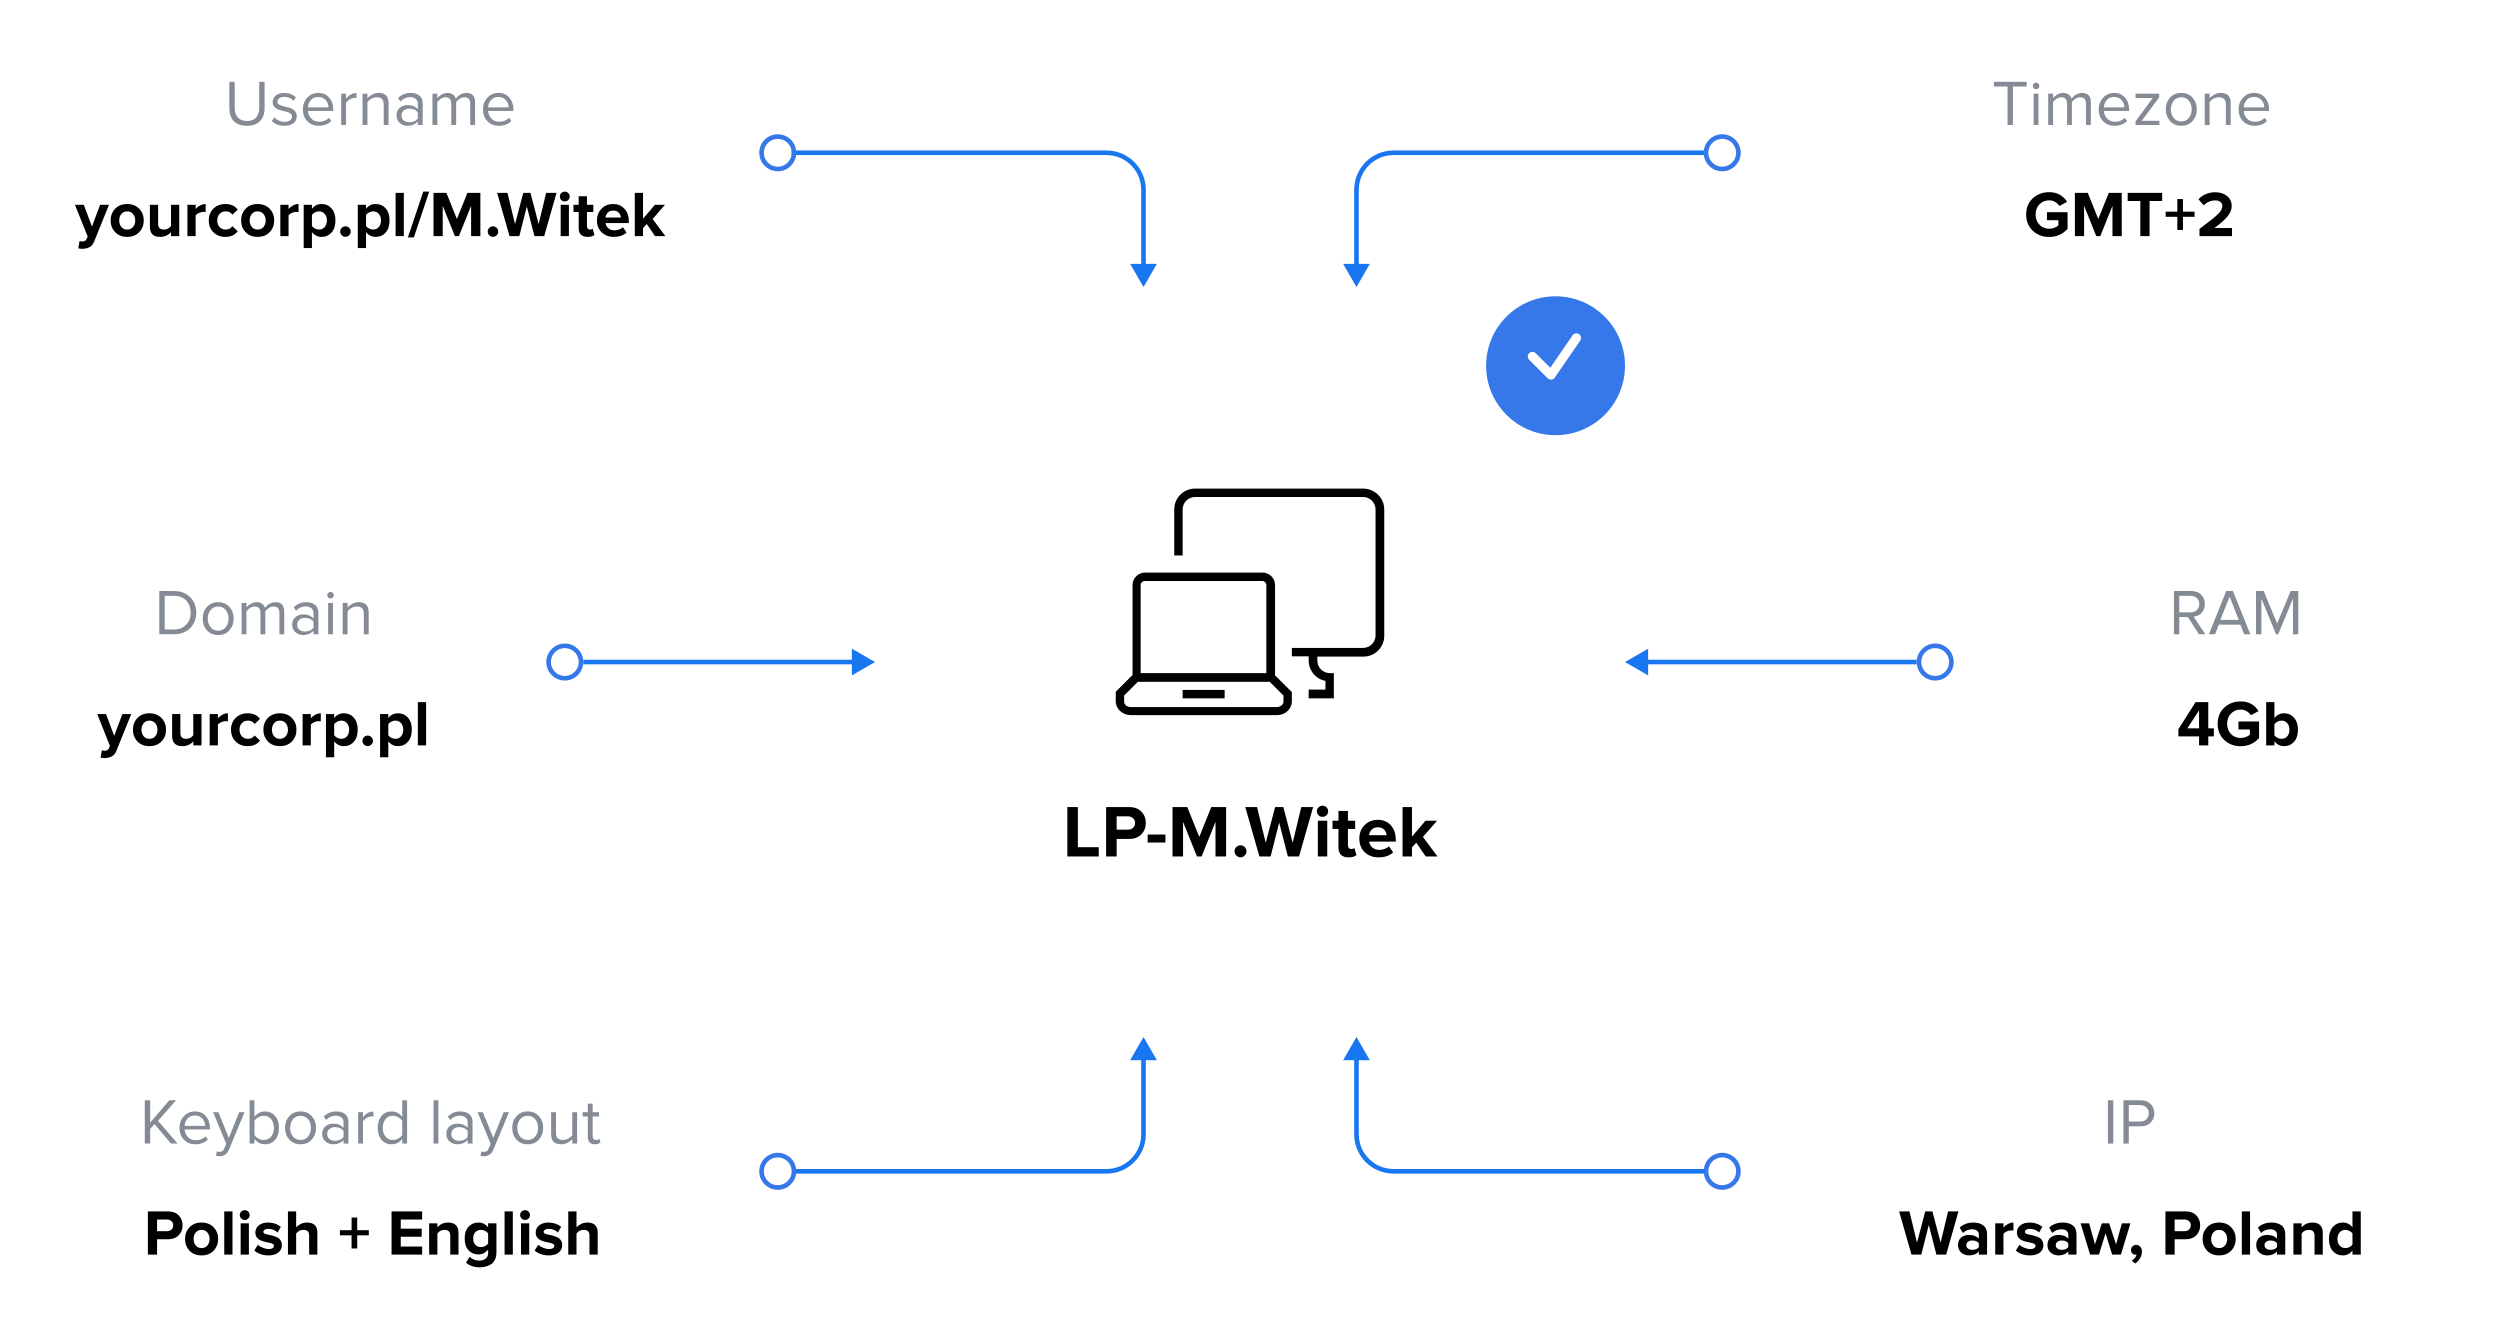 <svg width="540" height="287" viewBox="0 0 540 287" fill="none" xmlns="http://www.w3.org/2000/svg">
<rect x="380" width="160" height="67" rx="18" fill="white"/>
<path d="M434.794 27H433.632V18.698H430.678V17.662H437.762V18.698H434.794V27ZM439.783 19.272C439.596 19.272 439.433 19.207 439.293 19.076C439.153 18.936 439.083 18.768 439.083 18.572C439.083 18.376 439.153 18.208 439.293 18.068C439.433 17.928 439.596 17.858 439.783 17.858C439.979 17.858 440.147 17.928 440.287 18.068C440.427 18.208 440.497 18.376 440.497 18.572C440.497 18.768 440.427 18.936 440.287 19.076C440.147 19.207 439.979 19.272 439.783 19.272ZM440.315 27H439.265V20.238H440.315V27ZM451.621 27H450.571V22.408C450.571 21.475 450.156 21.008 449.325 21.008C448.989 21.008 448.653 21.111 448.317 21.316C447.981 21.521 447.72 21.764 447.533 22.044V27H446.483V22.408C446.483 21.475 446.068 21.008 445.237 21.008C444.911 21.008 444.579 21.111 444.243 21.316C443.917 21.521 443.655 21.769 443.459 22.058V27H442.409V20.238H443.459V21.218C443.627 20.957 443.921 20.7 444.341 20.448C444.761 20.196 445.195 20.07 445.643 20.07C446.138 20.07 446.539 20.187 446.847 20.42C447.155 20.653 447.361 20.957 447.463 21.33C447.669 20.994 447.981 20.7 448.401 20.448C448.821 20.196 449.265 20.07 449.731 20.07C450.991 20.07 451.621 20.751 451.621 22.114V27ZM456.768 27.168C455.76 27.168 454.934 26.841 454.29 26.188C453.646 25.525 453.324 24.667 453.324 23.612C453.324 22.623 453.641 21.787 454.276 21.106C454.911 20.415 455.704 20.07 456.656 20.07C457.655 20.07 458.443 20.415 459.022 21.106C459.61 21.787 459.904 22.651 459.904 23.696V23.962H454.43C454.477 24.625 454.719 25.18 455.158 25.628C455.597 26.076 456.166 26.3 456.866 26.3C457.706 26.3 458.401 26.015 458.952 25.446L459.456 26.132C458.765 26.823 457.869 27.168 456.768 27.168ZM458.868 23.192C458.859 22.613 458.663 22.095 458.28 21.638C457.897 21.171 457.351 20.938 456.642 20.938C455.97 20.938 455.438 21.167 455.046 21.624C454.663 22.081 454.458 22.604 454.43 23.192H458.868ZM466.435 27H461.283V26.188L465.007 21.162H461.283V20.238H466.379V21.036L462.627 26.09H466.435V27ZM473.584 26.146C472.978 26.827 472.17 27.168 471.162 27.168C470.154 27.168 469.342 26.827 468.726 26.146C468.12 25.465 467.816 24.62 467.816 23.612C467.816 22.604 468.12 21.764 468.726 21.092C469.342 20.411 470.154 20.07 471.162 20.07C472.17 20.07 472.978 20.411 473.584 21.092C474.2 21.764 474.508 22.604 474.508 23.612C474.508 24.62 474.2 25.465 473.584 26.146ZM469.51 25.474C469.921 25.978 470.472 26.23 471.162 26.23C471.853 26.23 472.399 25.978 472.8 25.474C473.202 24.961 473.402 24.34 473.402 23.612C473.402 22.884 473.202 22.268 472.8 21.764C472.399 21.26 471.853 21.008 471.162 21.008C470.472 21.008 469.921 21.265 469.51 21.778C469.109 22.282 468.908 22.893 468.908 23.612C468.908 24.34 469.109 24.961 469.51 25.474ZM481.834 27H480.784V22.576C480.784 22.007 480.653 21.605 480.392 21.372C480.131 21.129 479.757 21.008 479.272 21.008C478.88 21.008 478.497 21.111 478.124 21.316C477.76 21.521 477.475 21.769 477.27 22.058V27H476.22V20.238H477.27V21.218C477.531 20.91 477.881 20.644 478.32 20.42C478.759 20.187 479.211 20.07 479.678 20.07C481.115 20.07 481.834 20.798 481.834 22.254V27ZM486.983 27.168C485.975 27.168 485.149 26.841 484.505 26.188C483.861 25.525 483.539 24.667 483.539 23.612C483.539 22.623 483.856 21.787 484.491 21.106C485.126 20.415 485.919 20.07 486.871 20.07C487.87 20.07 488.658 20.415 489.237 21.106C489.825 21.787 490.119 22.651 490.119 23.696V23.962H484.645C484.692 24.625 484.934 25.18 485.373 25.628C485.812 26.076 486.381 26.3 487.081 26.3C487.921 26.3 488.616 26.015 489.167 25.446L489.671 26.132C488.98 26.823 488.084 27.168 486.983 27.168ZM489.083 23.192C489.074 22.613 488.878 22.095 488.495 21.638C488.112 21.171 487.566 20.938 486.857 20.938C486.185 20.938 485.653 21.167 485.261 21.624C484.878 22.081 484.673 22.604 484.645 23.192H489.083Z" fill="#848B94"/>
<path d="M442.621 51.182C441.221 51.182 440.04 50.734 439.079 49.838C438.127 48.942 437.651 47.775 437.651 46.338C437.651 44.891 438.127 43.725 439.079 42.838C440.04 41.951 441.221 41.508 442.621 41.508C444.319 41.508 445.607 42.203 446.485 43.594L444.833 44.49C444.609 44.135 444.301 43.846 443.909 43.622C443.526 43.389 443.097 43.272 442.621 43.272C441.771 43.272 441.071 43.561 440.521 44.14C439.97 44.719 439.695 45.451 439.695 46.338C439.695 47.225 439.97 47.957 440.521 48.536C441.071 49.115 441.771 49.404 442.621 49.404C443.013 49.404 443.391 49.334 443.755 49.194C444.119 49.054 444.403 48.886 444.609 48.69V47.57H442.145V45.834H446.597V49.418C445.542 50.594 444.217 51.182 442.621 51.182ZM458.297 51H456.295V44.462L453.663 51H452.795L450.163 44.462V51H448.175V41.662H450.961L453.229 47.304L455.497 41.662H458.297V51ZM464.31 51H462.308V43.412H459.578V41.662H467.026V43.412H464.31V51ZM474.026 46.828H471.52V49.67H470.302V46.828H467.782V45.722H470.302V42.992H471.52V45.722H474.026V46.828ZM482.117 51H475.089V49.446C477.086 47.962 478.407 46.907 479.051 46.282C479.704 45.647 480.031 45.055 480.031 44.504C480.031 44.121 479.881 43.823 479.583 43.608C479.284 43.393 478.929 43.286 478.519 43.286C477.539 43.286 476.703 43.645 476.013 44.364L474.879 43.048C475.317 42.544 475.854 42.166 476.489 41.914C477.133 41.653 477.795 41.522 478.477 41.522C479.503 41.522 480.353 41.793 481.025 42.334C481.706 42.875 482.047 43.599 482.047 44.504C482.047 45.269 481.743 46.021 481.137 46.758C480.539 47.486 479.597 48.317 478.309 49.25H482.117V51Z" fill="black"/>
<rect width="160" height="67" rx="18" fill="white"/>
<path d="M56.173 26.16C55.529 26.832 54.587 27.168 53.345 27.168C52.104 27.168 51.157 26.832 50.503 26.16C49.859 25.479 49.537 24.55 49.537 23.374V17.662H50.699V23.346C50.699 24.214 50.928 24.895 51.385 25.39C51.843 25.885 52.496 26.132 53.345 26.132C54.195 26.132 54.848 25.885 55.305 25.39C55.763 24.895 55.991 24.214 55.991 23.346V17.662H57.153V23.36C57.153 24.545 56.827 25.479 56.173 26.16ZM61.44 27.168C60.292 27.168 59.382 26.813 58.71 26.104L59.256 25.348C59.489 25.619 59.807 25.847 60.208 26.034C60.619 26.221 61.043 26.314 61.482 26.314C61.986 26.314 62.378 26.207 62.658 25.992C62.938 25.777 63.078 25.497 63.078 25.152C63.078 24.853 62.933 24.62 62.644 24.452C62.355 24.275 62.005 24.144 61.594 24.06C61.193 23.967 60.787 23.864 60.376 23.752C59.965 23.631 59.615 23.43 59.326 23.15C59.037 22.861 58.892 22.483 58.892 22.016C58.892 21.465 59.116 21.003 59.564 20.63C60.021 20.257 60.637 20.07 61.412 20.07C62.429 20.07 63.265 20.397 63.918 21.05L63.428 21.778C62.952 21.209 62.28 20.924 61.412 20.924C60.955 20.924 60.591 21.027 60.32 21.232C60.049 21.428 59.914 21.68 59.914 21.988C59.914 22.259 60.059 22.473 60.348 22.632C60.637 22.781 60.983 22.903 61.384 22.996C61.795 23.08 62.205 23.183 62.616 23.304C63.027 23.425 63.377 23.64 63.666 23.948C63.955 24.247 64.1 24.639 64.1 25.124C64.1 25.721 63.867 26.211 63.4 26.594C62.933 26.977 62.28 27.168 61.44 27.168ZM68.858 27.168C67.85 27.168 67.024 26.841 66.38 26.188C65.736 25.525 65.414 24.667 65.414 23.612C65.414 22.623 65.731 21.787 66.366 21.106C67.001 20.415 67.794 20.07 68.746 20.07C69.745 20.07 70.533 20.415 71.112 21.106C71.7 21.787 71.994 22.651 71.994 23.696V23.962H66.52C66.567 24.625 66.809 25.18 67.248 25.628C67.686 26.076 68.256 26.3 68.956 26.3C69.796 26.3 70.491 26.015 71.042 25.446L71.546 26.132C70.855 26.823 69.959 27.168 68.858 27.168ZM70.958 23.192C70.948 22.613 70.752 22.095 70.37 21.638C69.987 21.171 69.441 20.938 68.732 20.938C68.06 20.938 67.528 21.167 67.136 21.624C66.753 22.081 66.548 22.604 66.52 23.192H70.958ZM74.745 27H73.695V20.238H74.745V21.33C75.37 20.509 76.121 20.098 76.999 20.098V21.176C76.868 21.148 76.728 21.134 76.579 21.134C76.261 21.134 75.916 21.246 75.543 21.47C75.169 21.694 74.903 21.941 74.745 22.212V27ZM83.93 27H82.88V22.576C82.88 22.007 82.749 21.605 82.488 21.372C82.226 21.129 81.853 21.008 81.368 21.008C80.976 21.008 80.593 21.111 80.22 21.316C79.856 21.521 79.571 21.769 79.366 22.058V27H78.316V20.238H79.366V21.218C79.627 20.91 79.977 20.644 80.416 20.42C80.854 20.187 81.307 20.07 81.774 20.07C83.211 20.07 83.93 20.798 83.93 22.254V27ZM91.305 27H90.255V26.23C89.685 26.855 88.939 27.168 88.015 27.168C87.389 27.168 86.839 26.967 86.363 26.566C85.887 26.165 85.649 25.619 85.649 24.928C85.649 24.219 85.882 23.673 86.349 23.29C86.825 22.898 87.38 22.702 88.015 22.702C88.976 22.702 89.723 23.01 90.255 23.626V22.408C90.255 21.96 90.096 21.61 89.779 21.358C89.461 21.106 89.051 20.98 88.547 20.98C87.753 20.98 87.063 21.293 86.475 21.918L85.985 21.19C86.703 20.443 87.604 20.07 88.687 20.07C89.461 20.07 90.091 20.257 90.577 20.63C91.062 21.003 91.305 21.577 91.305 22.352V27ZM88.393 26.412C89.233 26.412 89.853 26.132 90.255 25.572V24.298C89.853 23.738 89.233 23.458 88.393 23.458C87.907 23.458 87.506 23.598 87.189 23.878C86.881 24.149 86.727 24.503 86.727 24.942C86.727 25.371 86.881 25.726 87.189 26.006C87.506 26.277 87.907 26.412 88.393 26.412ZM102.621 27H101.571V22.408C101.571 21.475 101.156 21.008 100.325 21.008C99.989 21.008 99.653 21.111 99.317 21.316C98.981 21.521 98.72 21.764 98.533 22.044V27H97.483V22.408C97.483 21.475 97.068 21.008 96.237 21.008C95.911 21.008 95.579 21.111 95.243 21.316C94.917 21.521 94.655 21.769 94.459 22.058V27H93.409V20.238H94.459V21.218C94.627 20.957 94.921 20.7 95.341 20.448C95.761 20.196 96.195 20.07 96.643 20.07C97.138 20.07 97.539 20.187 97.847 20.42C98.155 20.653 98.361 20.957 98.463 21.33C98.669 20.994 98.981 20.7 99.401 20.448C99.821 20.196 100.265 20.07 100.731 20.07C101.991 20.07 102.621 20.751 102.621 22.114V27ZM107.768 27.168C106.76 27.168 105.934 26.841 105.29 26.188C104.646 25.525 104.324 24.667 104.324 23.612C104.324 22.623 104.641 21.787 105.276 21.106C105.911 20.415 106.704 20.07 107.656 20.07C108.655 20.07 109.443 20.415 110.022 21.106C110.61 21.787 110.904 22.651 110.904 23.696V23.962H105.43C105.477 24.625 105.719 25.18 106.158 25.628C106.597 26.076 107.166 26.3 107.866 26.3C108.706 26.3 109.401 26.015 109.952 25.446L110.456 26.132C109.765 26.823 108.869 27.168 107.768 27.168ZM109.868 23.192C109.859 22.613 109.663 22.095 109.28 21.638C108.897 21.171 108.351 20.938 107.642 20.938C106.97 20.938 106.438 21.167 106.046 21.624C105.663 22.081 105.458 22.604 105.43 23.192H109.868Z" fill="#848B94"/>
<path d="M16.919 53.646L17.185 52.05C17.353 52.125 17.54 52.162 17.745 52.162C18.221 52.162 18.534 51.999 18.683 51.672L18.935 51.098L16.191 44.238H18.095L19.859 48.942L21.623 44.238H23.541L20.363 52.106C20.13 52.703 19.803 53.119 19.383 53.352C18.963 53.595 18.436 53.725 17.801 53.744C17.475 53.744 17.181 53.711 16.919 53.646ZM30.075 50.146C29.422 50.827 28.554 51.168 27.471 51.168C26.389 51.168 25.52 50.827 24.867 50.146C24.223 49.455 23.901 48.611 23.901 47.612C23.901 46.613 24.223 45.773 24.867 45.092C25.52 44.411 26.389 44.07 27.471 44.07C28.554 44.07 29.422 44.411 30.075 45.092C30.729 45.773 31.055 46.613 31.055 47.612C31.055 48.611 30.729 49.455 30.075 50.146ZM26.211 49.026C26.519 49.399 26.939 49.586 27.471 49.586C28.003 49.586 28.423 49.399 28.731 49.026C29.049 48.643 29.207 48.172 29.207 47.612C29.207 47.061 29.049 46.599 28.731 46.226C28.423 45.843 28.003 45.652 27.471 45.652C26.939 45.652 26.519 45.843 26.211 46.226C25.903 46.599 25.749 47.061 25.749 47.612C25.749 48.172 25.903 48.643 26.211 49.026ZM38.716 51H36.938V50.146C36.331 50.827 35.538 51.168 34.558 51.168C33.83 51.168 33.284 50.981 32.92 50.608C32.556 50.235 32.374 49.712 32.374 49.04V44.238H34.152V48.34C34.152 49.171 34.568 49.586 35.398 49.586C36.023 49.586 36.537 49.329 36.938 48.816V44.238H38.716V51ZM42.26 51H40.482V44.238H42.26V45.162C42.512 44.845 42.834 44.583 43.226 44.378C43.618 44.173 44.014 44.07 44.416 44.07V45.806C44.294 45.778 44.131 45.764 43.926 45.764C43.627 45.764 43.31 45.839 42.974 45.988C42.638 46.137 42.4 46.319 42.26 46.534V51ZM48.676 51.168C47.631 51.168 46.773 50.837 46.1 50.174C45.428 49.511 45.093 48.657 45.093 47.612C45.093 46.576 45.428 45.727 46.1 45.064C46.773 44.401 47.631 44.07 48.676 44.07C49.871 44.07 50.763 44.476 51.35 45.288L50.188 46.38C49.862 45.895 49.386 45.652 48.761 45.652C48.219 45.652 47.776 45.834 47.431 46.198C47.094 46.553 46.926 47.024 46.926 47.612C46.926 48.2 47.094 48.676 47.431 49.04C47.776 49.404 48.219 49.586 48.761 49.586C49.367 49.586 49.843 49.343 50.188 48.858L51.35 49.936C50.763 50.757 49.871 51.168 48.676 51.168ZM58.253 50.146C57.599 50.827 56.731 51.168 55.649 51.168C54.566 51.168 53.698 50.827 53.045 50.146C52.401 49.455 52.079 48.611 52.079 47.612C52.079 46.613 52.401 45.773 53.045 45.092C53.698 44.411 54.566 44.07 55.649 44.07C56.731 44.07 57.599 44.411 58.253 45.092C58.906 45.773 59.233 46.613 59.233 47.612C59.233 48.611 58.906 49.455 58.253 50.146ZM54.389 49.026C54.697 49.399 55.117 49.586 55.649 49.586C56.181 49.586 56.601 49.399 56.909 49.026C57.226 48.643 57.385 48.172 57.385 47.612C57.385 47.061 57.226 46.599 56.909 46.226C56.601 45.843 56.181 45.652 55.649 45.652C55.117 45.652 54.697 45.843 54.389 46.226C54.081 46.599 53.927 47.061 53.927 47.612C53.927 48.172 54.081 48.643 54.389 49.026ZM62.33 51H60.552V44.238H62.33V45.162C62.582 44.845 62.904 44.583 63.296 44.378C63.688 44.173 64.085 44.07 64.486 44.07V45.806C64.365 45.778 64.201 45.764 63.996 45.764C63.697 45.764 63.38 45.839 63.044 45.988C62.708 46.137 62.47 46.319 62.33 46.534V51ZM69.461 51.168C68.612 51.168 67.916 50.823 67.375 50.132V53.576H65.597V44.238H67.375V45.092C67.907 44.411 68.602 44.07 69.461 44.07C70.347 44.07 71.066 44.387 71.617 45.022C72.177 45.647 72.457 46.511 72.457 47.612C72.457 48.713 72.177 49.581 71.617 50.216C71.066 50.851 70.347 51.168 69.461 51.168ZM68.901 49.586C69.414 49.586 69.825 49.404 70.133 49.04C70.45 48.676 70.609 48.2 70.609 47.612C70.609 47.033 70.45 46.562 70.133 46.198C69.825 45.834 69.414 45.652 68.901 45.652C68.612 45.652 68.322 45.727 68.033 45.876C67.743 46.025 67.524 46.207 67.375 46.422V48.816C67.524 49.031 67.743 49.213 68.033 49.362C68.332 49.511 68.621 49.586 68.901 49.586ZM75.412 50.818C75.188 51.042 74.922 51.154 74.614 51.154C74.306 51.154 74.04 51.042 73.816 50.818C73.592 50.594 73.48 50.328 73.48 50.02C73.48 49.712 73.592 49.446 73.816 49.222C74.04 48.998 74.306 48.886 74.614 48.886C74.922 48.886 75.188 48.998 75.412 49.222C75.636 49.446 75.748 49.712 75.748 50.02C75.748 50.328 75.636 50.594 75.412 50.818ZM81.15 51.168C80.301 51.168 79.606 50.823 79.064 50.132V53.576H77.286V44.238H79.064V45.092C79.596 44.411 80.292 44.07 81.15 44.07C82.037 44.07 82.756 44.387 83.306 45.022C83.866 45.647 84.146 46.511 84.146 47.612C84.146 48.713 83.866 49.581 83.306 50.216C82.756 50.851 82.037 51.168 81.15 51.168ZM80.59 49.586C81.104 49.586 81.514 49.404 81.822 49.04C82.14 48.676 82.298 48.2 82.298 47.612C82.298 47.033 82.14 46.562 81.822 46.198C81.514 45.834 81.104 45.652 80.59 45.652C80.301 45.652 80.012 45.727 79.722 45.876C79.433 46.025 79.214 46.207 79.064 46.422V48.816C79.214 49.031 79.433 49.213 79.722 49.362C80.021 49.511 80.31 49.586 80.59 49.586ZM87.226 51H85.448V41.662H87.226V51ZM89.395 51.28H88.107L91.425 41.382H92.713L89.395 51.28ZM103.761 51H101.759V44.462L99.127 51H98.259L95.627 44.462V51H93.639V41.662H96.425L98.693 47.304L100.961 41.662H103.761V51ZM107.281 50.818C107.057 51.042 106.791 51.154 106.483 51.154C106.175 51.154 105.909 51.042 105.685 50.818C105.461 50.594 105.349 50.328 105.349 50.02C105.349 49.712 105.461 49.446 105.685 49.222C105.909 48.998 106.175 48.886 106.483 48.886C106.791 48.886 107.057 48.998 107.281 49.222C107.505 49.446 107.617 49.712 107.617 50.02C107.617 50.328 107.505 50.594 107.281 50.818ZM117.549 51H115.435L113.797 44.588L112.173 51H110.059L107.385 41.662H109.611L111.249 48.41L113.027 41.662H114.581L116.345 48.41L117.969 41.662H120.209L117.549 51ZM121.987 43.51C121.697 43.51 121.445 43.407 121.231 43.202C121.025 42.987 120.923 42.735 120.923 42.446C120.923 42.157 121.025 41.909 121.231 41.704C121.445 41.499 121.697 41.396 121.987 41.396C122.285 41.396 122.537 41.499 122.743 41.704C122.948 41.909 123.051 42.157 123.051 42.446C123.051 42.735 122.948 42.987 122.743 43.202C122.537 43.407 122.285 43.51 121.987 43.51ZM122.883 51H121.105V44.238H122.883V51ZM126.914 51.168C126.288 51.168 125.812 51.009 125.486 50.692C125.159 50.375 124.996 49.917 124.996 49.32V45.792H123.876V44.238H124.996V42.39H126.788V44.238H128.16V45.792H126.788V48.844C126.788 49.059 126.844 49.236 126.956 49.376C127.068 49.516 127.217 49.586 127.404 49.586C127.684 49.586 127.889 49.521 128.02 49.39L128.398 50.734C128.071 51.023 127.576 51.168 126.914 51.168ZM132.554 51.168C131.509 51.168 130.645 50.841 129.964 50.188C129.283 49.535 128.942 48.676 128.942 47.612C128.942 46.613 129.269 45.773 129.922 45.092C130.585 44.411 131.425 44.07 132.442 44.07C133.45 44.07 134.267 44.415 134.892 45.106C135.517 45.787 135.83 46.683 135.83 47.794V48.186H130.804C130.86 48.634 131.061 49.007 131.406 49.306C131.751 49.605 132.199 49.754 132.75 49.754C133.049 49.754 133.371 49.693 133.716 49.572C134.071 49.451 134.351 49.287 134.556 49.082L135.34 50.23C134.659 50.855 133.73 51.168 132.554 51.168ZM134.108 46.982C134.08 46.599 133.926 46.254 133.646 45.946C133.375 45.638 132.974 45.484 132.442 45.484C131.938 45.484 131.546 45.638 131.266 45.946C130.986 46.245 130.823 46.59 130.776 46.982H134.108ZM143.722 51H141.496L139.704 48.396L138.892 49.264V51H137.114V41.662H138.892V47.248L141.454 44.238H143.638L140.964 47.304L143.722 51Z" fill="black"/>
<rect y="110" width="114" height="67" rx="18" fill="white"/>
<path d="M37.604 137H34.412V127.662H37.604C39.032 127.662 40.185 128.105 41.062 128.992C41.949 129.879 42.392 130.994 42.392 132.338C42.392 133.691 41.949 134.807 41.062 135.684C40.185 136.561 39.032 137 37.604 137ZM37.604 135.964C38.706 135.964 39.578 135.619 40.222 134.928C40.866 134.237 41.188 133.374 41.188 132.338C41.188 131.293 40.871 130.425 40.236 129.734C39.602 129.043 38.724 128.698 37.604 128.698H35.574V135.964H37.604ZM49.549 136.146C48.942 136.827 48.135 137.168 47.127 137.168C46.119 137.168 45.307 136.827 44.691 136.146C44.084 135.465 43.781 134.62 43.781 133.612C43.781 132.604 44.084 131.764 44.691 131.092C45.307 130.411 46.119 130.07 47.127 130.07C48.135 130.07 48.942 130.411 49.549 131.092C50.165 131.764 50.473 132.604 50.473 133.612C50.473 134.62 50.165 135.465 49.549 136.146ZM45.475 135.474C45.886 135.978 46.436 136.23 47.127 136.23C47.818 136.23 48.364 135.978 48.765 135.474C49.166 134.961 49.367 134.34 49.367 133.612C49.367 132.884 49.166 132.268 48.765 131.764C48.364 131.26 47.818 131.008 47.127 131.008C46.436 131.008 45.886 131.265 45.475 131.778C45.074 132.282 44.873 132.893 44.873 133.612C44.873 134.34 45.074 134.961 45.475 135.474ZM61.397 137H60.347V132.408C60.347 131.475 59.931 131.008 59.101 131.008C58.765 131.008 58.429 131.111 58.093 131.316C57.757 131.521 57.495 131.764 57.309 132.044V137H56.259V132.408C56.259 131.475 55.843 131.008 55.013 131.008C54.686 131.008 54.355 131.111 54.019 131.316C53.692 131.521 53.431 131.769 53.235 132.058V137H52.185V130.238H53.235V131.218C53.403 130.957 53.697 130.7 54.117 130.448C54.537 130.196 54.971 130.07 55.419 130.07C55.913 130.07 56.315 130.187 56.623 130.42C56.931 130.653 57.136 130.957 57.239 131.33C57.444 130.994 57.757 130.7 58.177 130.448C58.597 130.196 59.04 130.07 59.507 130.07C60.767 130.07 61.397 130.751 61.397 132.114V137ZM68.769 137H67.719V136.23C67.15 136.855 66.403 137.168 65.479 137.168C64.854 137.168 64.303 136.967 63.827 136.566C63.351 136.165 63.113 135.619 63.113 134.928C63.113 134.219 63.347 133.673 63.813 133.29C64.289 132.898 64.845 132.702 65.479 132.702C66.441 132.702 67.187 133.01 67.719 133.626V132.408C67.719 131.96 67.561 131.61 67.243 131.358C66.926 131.106 66.515 130.98 66.011 130.98C65.218 130.98 64.527 131.293 63.939 131.918L63.449 131.19C64.168 130.443 65.069 130.07 66.151 130.07C66.926 130.07 67.556 130.257 68.041 130.63C68.527 131.003 68.769 131.577 68.769 132.352V137ZM65.857 136.412C66.697 136.412 67.318 136.132 67.719 135.572V134.298C67.318 133.738 66.697 133.458 65.857 133.458C65.372 133.458 64.971 133.598 64.653 133.878C64.345 134.149 64.191 134.503 64.191 134.942C64.191 135.371 64.345 135.726 64.653 136.006C64.971 136.277 65.372 136.412 65.857 136.412ZM71.392 129.272C71.206 129.272 71.042 129.207 70.902 129.076C70.762 128.936 70.692 128.768 70.692 128.572C70.692 128.376 70.762 128.208 70.902 128.068C71.042 127.928 71.206 127.858 71.392 127.858C71.588 127.858 71.756 127.928 71.896 128.068C72.036 128.208 72.106 128.376 72.106 128.572C72.106 128.768 72.036 128.936 71.896 129.076C71.756 129.207 71.588 129.272 71.392 129.272ZM71.924 137H70.874V130.238H71.924V137ZM79.633 137H78.583V132.576C78.583 132.007 78.452 131.605 78.191 131.372C77.929 131.129 77.556 131.008 77.071 131.008C76.679 131.008 76.296 131.111 75.923 131.316C75.559 131.521 75.274 131.769 75.069 132.058V137H74.019V130.238H75.069V131.218C75.33 130.91 75.68 130.644 76.119 130.42C76.557 130.187 77.01 130.07 77.477 130.07C78.914 130.07 79.633 130.798 79.633 132.254V137Z" fill="#848B94"/>
<path d="M21.728 163.646L21.994 162.05C22.162 162.125 22.349 162.162 22.554 162.162C23.03 162.162 23.343 161.999 23.492 161.672L23.744 161.098L21 154.238H22.904L24.668 158.942L26.432 154.238H28.35L25.172 162.106C24.939 162.703 24.612 163.119 24.192 163.352C23.772 163.595 23.245 163.725 22.61 163.744C22.283 163.744 21.989 163.711 21.728 163.646ZM34.884 160.146C34.23 160.827 33.362 161.168 32.28 161.168C31.197 161.168 30.329 160.827 29.676 160.146C29.032 159.455 28.71 158.611 28.71 157.612C28.71 156.613 29.032 155.773 29.676 155.092C30.329 154.411 31.197 154.07 32.28 154.07C33.362 154.07 34.23 154.411 34.884 155.092C35.537 155.773 35.864 156.613 35.864 157.612C35.864 158.611 35.537 159.455 34.884 160.146ZM31.02 159.026C31.328 159.399 31.748 159.586 32.28 159.586C32.812 159.586 33.232 159.399 33.54 159.026C33.857 158.643 34.016 158.172 34.016 157.612C34.016 157.061 33.857 156.599 33.54 156.226C33.232 155.843 32.812 155.652 32.28 155.652C31.748 155.652 31.328 155.843 31.02 156.226C30.712 156.599 30.558 157.061 30.558 157.612C30.558 158.172 30.712 158.643 31.02 159.026ZM43.525 161H41.747V160.146C41.14 160.827 40.347 161.168 39.367 161.168C38.639 161.168 38.093 160.981 37.729 160.608C37.365 160.235 37.183 159.712 37.183 159.04V154.238H38.961V158.34C38.961 159.171 39.376 159.586 40.207 159.586C40.832 159.586 41.345 159.329 41.747 158.816V154.238H43.525V161ZM47.068 161H45.29V154.238H47.068V155.162C47.32 154.845 47.642 154.583 48.034 154.378C48.426 154.173 48.823 154.07 49.224 154.07V155.806C49.103 155.778 48.94 155.764 48.734 155.764C48.435 155.764 48.118 155.839 47.782 155.988C47.446 156.137 47.208 156.319 47.068 156.534V161ZM53.485 161.168C52.44 161.168 51.581 160.837 50.909 160.174C50.237 159.511 49.901 158.657 49.901 157.612C49.901 156.576 50.237 155.727 50.909 155.064C51.581 154.401 52.44 154.07 53.485 154.07C54.68 154.07 55.571 154.476 56.159 155.288L54.997 156.38C54.67 155.895 54.194 155.652 53.569 155.652C53.028 155.652 52.584 155.834 52.239 156.198C51.903 156.553 51.735 157.024 51.735 157.612C51.735 158.2 51.903 158.676 52.239 159.04C52.584 159.404 53.028 159.586 53.569 159.586C54.176 159.586 54.652 159.343 54.997 158.858L56.159 159.936C55.571 160.757 54.68 161.168 53.485 161.168ZM63.062 160.146C62.408 160.827 61.54 161.168 60.458 161.168C59.375 161.168 58.507 160.827 57.853 160.146C57.209 159.455 56.888 158.611 56.888 157.612C56.888 156.613 57.209 155.773 57.853 155.092C58.507 154.411 59.375 154.07 60.458 154.07C61.54 154.07 62.408 154.411 63.062 155.092C63.715 155.773 64.041 156.613 64.041 157.612C64.041 158.611 63.715 159.455 63.062 160.146ZM59.197 159.026C59.505 159.399 59.925 159.586 60.458 159.586C60.989 159.586 61.41 159.399 61.718 159.026C62.035 158.643 62.194 158.172 62.194 157.612C62.194 157.061 62.035 156.599 61.718 156.226C61.41 155.843 60.989 155.652 60.458 155.652C59.925 155.652 59.505 155.843 59.197 156.226C58.889 156.599 58.736 157.061 58.736 157.612C58.736 158.172 58.889 158.643 59.197 159.026ZM67.138 161H65.361V154.238H67.138V155.162C67.391 154.845 67.713 154.583 68.105 154.378C68.496 154.173 68.893 154.07 69.294 154.07V155.806C69.173 155.778 69.01 155.764 68.805 155.764C68.506 155.764 68.189 155.839 67.853 155.988C67.516 156.137 67.278 156.319 67.138 156.534V161ZM74.269 161.168C73.42 161.168 72.725 160.823 72.183 160.132V163.576H70.405V154.238H72.183V155.092C72.715 154.411 73.411 154.07 74.269 154.07C75.156 154.07 75.875 154.387 76.425 155.022C76.985 155.647 77.265 156.511 77.265 157.612C77.265 158.713 76.985 159.581 76.425 160.216C75.875 160.851 75.156 161.168 74.269 161.168ZM73.709 159.586C74.223 159.586 74.633 159.404 74.941 159.04C75.259 158.676 75.417 158.2 75.417 157.612C75.417 157.033 75.259 156.562 74.941 156.198C74.633 155.834 74.223 155.652 73.709 155.652C73.42 155.652 73.131 155.727 72.841 155.876C72.552 156.025 72.333 156.207 72.183 156.422V158.816C72.333 159.031 72.552 159.213 72.841 159.362C73.14 159.511 73.429 159.586 73.709 159.586ZM80.221 160.818C79.997 161.042 79.731 161.154 79.423 161.154C79.115 161.154 78.849 161.042 78.625 160.818C78.401 160.594 78.289 160.328 78.289 160.02C78.289 159.712 78.401 159.446 78.625 159.222C78.849 158.998 79.115 158.886 79.423 158.886C79.731 158.886 79.997 158.998 80.221 159.222C80.445 159.446 80.557 159.712 80.557 160.02C80.557 160.328 80.445 160.594 80.221 160.818ZM85.959 161.168C85.11 161.168 84.414 160.823 83.873 160.132V163.576H82.095V154.238H83.873V155.092C84.405 154.411 85.1 154.07 85.959 154.07C86.846 154.07 87.564 154.387 88.115 155.022C88.675 155.647 88.955 156.511 88.955 157.612C88.955 158.713 88.675 159.581 88.115 160.216C87.564 160.851 86.846 161.168 85.959 161.168ZM85.399 159.586C85.912 159.586 86.323 159.404 86.631 159.04C86.948 158.676 87.107 158.2 87.107 157.612C87.107 157.033 86.948 156.562 86.631 156.198C86.323 155.834 85.912 155.652 85.399 155.652C85.11 155.652 84.82 155.727 84.531 155.876C84.242 156.025 84.022 156.207 83.873 156.422V158.816C84.022 159.031 84.242 159.213 84.531 159.362C84.83 159.511 85.119 159.586 85.399 159.586ZM92.035 161H90.257V151.662H92.035V161Z" fill="black"/>
<rect y="220" width="160" height="67" rx="18" fill="white"/>
<path d="M38.356 247H36.914L33.372 242.8L32.434 243.864V247H31.272V237.662H32.434V242.492L36.564 237.662H38.02L34.128 242.1L38.356 247ZM42.211 247.168C41.203 247.168 40.377 246.841 39.733 246.188C39.089 245.525 38.767 244.667 38.767 243.612C38.767 242.623 39.085 241.787 39.719 241.106C40.354 240.415 41.147 240.07 42.099 240.07C43.098 240.07 43.887 240.415 44.465 241.106C45.053 241.787 45.347 242.651 45.347 243.696V243.962H39.873C39.92 244.625 40.163 245.18 40.601 245.628C41.04 246.076 41.609 246.3 42.309 246.3C43.149 246.3 43.845 246.015 44.395 245.446L44.899 246.132C44.209 246.823 43.313 247.168 42.211 247.168ZM44.311 243.192C44.302 242.613 44.106 242.095 43.723 241.638C43.341 241.171 42.795 240.938 42.085 240.938C41.413 240.938 40.881 241.167 40.489 241.624C40.107 242.081 39.901 242.604 39.873 243.192H44.311ZM46.67 249.646L46.838 248.694C47.006 248.769 47.197 248.806 47.412 248.806C47.655 248.806 47.855 248.755 48.014 248.652C48.173 248.549 48.308 248.363 48.42 248.092L48.868 247.07L46.04 240.238H47.174L49.428 245.782L51.668 240.238H52.816L49.428 248.372C49.055 249.268 48.392 249.725 47.44 249.744C47.16 249.744 46.903 249.711 46.67 249.646ZM54.961 245.166C55.148 245.465 55.428 245.717 55.801 245.922C56.184 246.127 56.576 246.23 56.977 246.23C57.649 246.23 58.181 245.987 58.573 245.502C58.965 245.017 59.161 244.391 59.161 243.626C59.161 242.861 58.965 242.235 58.573 241.75C58.181 241.255 57.649 241.008 56.977 241.008C56.576 241.008 56.184 241.115 55.801 241.33C55.428 241.535 55.148 241.792 54.961 242.1V245.166ZM54.961 247H53.911V237.662H54.961V241.26C55.549 240.467 56.31 240.07 57.243 240.07C58.13 240.07 58.853 240.397 59.413 241.05C59.973 241.694 60.253 242.553 60.253 243.626C60.253 244.709 59.973 245.572 59.413 246.216C58.863 246.851 58.139 247.168 57.243 247.168C56.301 247.168 55.54 246.776 54.961 245.992V247ZM67.34 246.146C66.733 246.827 65.926 247.168 64.918 247.168C63.91 247.168 63.098 246.827 62.482 246.146C61.875 245.465 61.572 244.62 61.572 243.612C61.572 242.604 61.875 241.764 62.482 241.092C63.098 240.411 63.91 240.07 64.918 240.07C65.926 240.07 66.733 240.411 67.34 241.092C67.956 241.764 68.264 242.604 68.264 243.612C68.264 244.62 67.956 245.465 67.34 246.146ZM63.266 245.474C63.677 245.978 64.227 246.23 64.918 246.23C65.609 246.23 66.155 245.978 66.556 245.474C66.957 244.961 67.158 244.34 67.158 243.612C67.158 242.884 66.957 242.268 66.556 241.764C66.155 241.26 65.609 241.008 64.918 241.008C64.227 241.008 63.677 241.265 63.266 241.778C62.865 242.282 62.664 242.893 62.664 243.612C62.664 244.34 62.865 244.961 63.266 245.474ZM75.254 247H74.204V246.23C73.634 246.855 72.888 247.168 71.964 247.168C71.338 247.168 70.788 246.967 70.312 246.566C69.836 246.165 69.598 245.619 69.598 244.928C69.598 244.219 69.831 243.673 70.298 243.29C70.774 242.898 71.329 242.702 71.964 242.702C72.925 242.702 73.672 243.01 74.204 243.626V242.408C74.204 241.96 74.045 241.61 73.728 241.358C73.41 241.106 73 240.98 72.496 240.98C71.702 240.98 71.012 241.293 70.424 241.918L69.934 241.19C70.652 240.443 71.553 240.07 72.636 240.07C73.41 240.07 74.04 240.257 74.526 240.63C75.011 241.003 75.254 241.577 75.254 242.352V247ZM72.342 246.412C73.182 246.412 73.802 246.132 74.204 245.572V244.298C73.802 243.738 73.182 243.458 72.342 243.458C71.856 243.458 71.455 243.598 71.138 243.878C70.83 244.149 70.676 244.503 70.676 244.942C70.676 245.371 70.83 245.726 71.138 246.006C71.455 246.277 71.856 246.412 72.342 246.412ZM78.409 247H77.359V240.238H78.409V241.33C79.034 240.509 79.785 240.098 80.663 240.098V241.176C80.532 241.148 80.392 241.134 80.243 241.134C79.925 241.134 79.58 241.246 79.207 241.47C78.833 241.694 78.567 241.941 78.409 242.212V247ZM87.93 247H86.88V245.992C86.301 246.776 85.54 247.168 84.598 247.168C83.702 247.168 82.974 246.851 82.414 246.216C81.863 245.572 81.588 244.709 81.588 243.626C81.588 242.553 81.863 241.694 82.414 241.05C82.974 240.397 83.702 240.07 84.598 240.07C85.531 240.07 86.292 240.467 86.88 241.26V237.662H87.93V247ZM84.85 246.23C85.26 246.23 85.652 246.127 86.026 245.922C86.399 245.717 86.684 245.465 86.88 245.166V242.1C86.684 241.792 86.394 241.535 86.012 241.33C85.638 241.115 85.251 241.008 84.85 241.008C84.187 241.008 83.66 241.255 83.268 241.75C82.876 242.235 82.68 242.861 82.68 243.626C82.68 244.391 82.876 245.017 83.268 245.502C83.66 245.987 84.187 246.23 84.85 246.23ZM94.692 247H93.642V237.662H94.692V247ZM102.064 247H101.014V246.23C100.445 246.855 99.698 247.168 98.774 247.168C98.149 247.168 97.598 246.967 97.122 246.566C96.646 246.165 96.408 245.619 96.408 244.928C96.408 244.219 96.642 243.673 97.108 243.29C97.584 242.898 98.14 242.702 98.774 242.702C99.736 242.702 100.482 243.01 101.014 243.626V242.408C101.014 241.96 100.856 241.61 100.538 241.358C100.221 241.106 99.81 240.98 99.306 240.98C98.513 240.98 97.822 241.293 97.234 241.918L96.744 241.19C97.463 240.443 98.364 240.07 99.446 240.07C100.221 240.07 100.851 240.257 101.336 240.63C101.822 241.003 102.064 241.577 102.064 242.352V247ZM99.152 246.412C99.992 246.412 100.613 246.132 101.014 245.572V244.298C100.613 243.738 99.992 243.458 99.152 243.458C98.667 243.458 98.266 243.598 97.948 243.878C97.64 244.149 97.486 244.503 97.486 244.942C97.486 245.371 97.64 245.726 97.948 246.006C98.266 246.277 98.667 246.412 99.152 246.412ZM103.791 249.646L103.959 248.694C104.127 248.769 104.318 248.806 104.533 248.806C104.776 248.806 104.976 248.755 105.135 248.652C105.294 248.549 105.429 248.363 105.541 248.092L105.989 247.07L103.161 240.238H104.295L106.549 245.782L108.789 240.238H109.937L106.549 248.372C106.176 249.268 105.513 249.725 104.561 249.744C104.281 249.744 104.024 249.711 103.791 249.646ZM116.408 246.146C115.802 246.827 114.994 247.168 113.986 247.168C112.978 247.168 112.166 246.827 111.55 246.146C110.944 245.465 110.64 244.62 110.64 243.612C110.64 242.604 110.944 241.764 111.55 241.092C112.166 240.411 112.978 240.07 113.986 240.07C114.994 240.07 115.802 240.411 116.408 241.092C117.024 241.764 117.332 242.604 117.332 243.612C117.332 244.62 117.024 245.465 116.408 246.146ZM112.334 245.474C112.745 245.978 113.296 246.23 113.986 246.23C114.677 246.23 115.223 245.978 115.624 245.474C116.026 244.961 116.226 244.34 116.226 243.612C116.226 242.884 116.026 242.268 115.624 241.764C115.223 241.26 114.677 241.008 113.986 241.008C113.296 241.008 112.745 241.265 112.334 241.778C111.933 242.282 111.732 242.893 111.732 243.612C111.732 244.34 111.933 244.961 112.334 245.474ZM124.658 247H123.608V246.048C123.328 246.365 122.973 246.631 122.544 246.846C122.124 247.061 121.676 247.168 121.2 247.168C119.763 247.168 119.044 246.449 119.044 245.012V240.238H120.094V244.69C120.094 245.25 120.22 245.647 120.472 245.88C120.733 246.113 121.111 246.23 121.606 246.23C121.998 246.23 122.376 246.132 122.74 245.936C123.113 245.74 123.403 245.497 123.608 245.208V240.238H124.658V247ZM128.463 247.168C127.968 247.168 127.595 247.033 127.343 246.762C127.091 246.491 126.965 246.099 126.965 245.586V241.162H125.845V240.238H126.965V238.39H128.015V240.238H129.387V241.162H128.015V245.362C128.015 245.623 128.071 245.833 128.183 245.992C128.304 246.151 128.477 246.23 128.701 246.23C129.009 246.23 129.247 246.137 129.415 245.95L129.723 246.734C129.415 247.023 128.995 247.168 128.463 247.168Z" fill="#848B94"/>
<path d="M33.927 271H31.939V261.662H36.307C37.287 261.662 38.052 261.951 38.603 262.53C39.163 263.099 39.443 263.813 39.443 264.672C39.443 265.521 39.163 266.235 38.603 266.814C38.043 267.393 37.277 267.682 36.307 267.682H33.927V271ZM36.041 265.932C36.442 265.932 36.769 265.82 37.021 265.596C37.282 265.363 37.413 265.055 37.413 264.672C37.413 264.289 37.282 263.986 37.021 263.762C36.769 263.529 36.442 263.412 36.041 263.412H33.927V265.932H36.041ZM46.141 270.146C45.487 270.827 44.619 271.168 43.537 271.168C42.454 271.168 41.586 270.827 40.933 270.146C40.289 269.455 39.967 268.611 39.967 267.612C39.967 266.613 40.289 265.773 40.933 265.092C41.586 264.411 42.454 264.07 43.537 264.07C44.619 264.07 45.487 264.411 46.141 265.092C46.794 265.773 47.121 266.613 47.121 267.612C47.121 268.611 46.794 269.455 46.141 270.146ZM42.277 269.026C42.585 269.399 43.005 269.586 43.537 269.586C44.069 269.586 44.489 269.399 44.797 269.026C45.114 268.643 45.273 268.172 45.273 267.612C45.273 267.061 45.114 266.599 44.797 266.226C44.489 265.843 44.069 265.652 43.537 265.652C43.005 265.652 42.585 265.843 42.277 266.226C41.969 266.599 41.815 267.061 41.815 267.612C41.815 268.172 41.969 268.643 42.277 269.026ZM50.218 271H48.44V261.662H50.218V271ZM52.863 263.51C52.573 263.51 52.321 263.407 52.107 263.202C51.901 262.987 51.799 262.735 51.799 262.446C51.799 262.157 51.901 261.909 52.107 261.704C52.321 261.499 52.573 261.396 52.863 261.396C53.161 261.396 53.413 261.499 53.619 261.704C53.824 261.909 53.927 262.157 53.927 262.446C53.927 262.735 53.824 262.987 53.619 263.202C53.413 263.407 53.161 263.51 52.863 263.51ZM53.759 271H51.981V264.238H53.759V271ZM57.958 271.168C57.37 271.168 56.805 271.075 56.264 270.888C55.732 270.701 55.288 270.445 54.934 270.118L55.704 268.872C55.965 269.115 56.32 269.329 56.768 269.516C57.216 269.703 57.64 269.796 58.042 269.796C58.415 269.796 58.695 269.731 58.882 269.6C59.078 269.469 59.176 269.292 59.176 269.068C59.176 268.9 59.073 268.765 58.868 268.662C58.672 268.55 58.424 268.471 58.126 268.424C57.836 268.377 57.514 268.307 57.16 268.214C56.814 268.121 56.492 268.009 56.194 267.878C55.904 267.747 55.657 267.542 55.452 267.262C55.256 266.973 55.158 266.618 55.158 266.198C55.158 265.601 55.405 265.097 55.9 264.686C56.394 264.275 57.071 264.07 57.93 264.07C58.975 264.07 59.885 264.378 60.66 264.994L59.946 266.212C59.731 265.988 59.442 265.801 59.078 265.652C58.723 265.503 58.345 265.428 57.944 265.428C57.626 265.428 57.37 265.493 57.174 265.624C56.978 265.745 56.88 265.904 56.88 266.1C56.88 266.249 56.978 266.375 57.174 266.478C57.37 266.571 57.617 266.641 57.916 266.688C58.214 266.735 58.536 266.809 58.882 266.912C59.227 267.005 59.549 267.122 59.848 267.262C60.146 267.393 60.394 267.607 60.59 267.906C60.786 268.205 60.884 268.569 60.884 268.998C60.884 269.633 60.622 270.155 60.1 270.566C59.586 270.967 58.872 271.168 57.958 271.168ZM68.549 271H66.772V266.884C66.772 266.436 66.664 266.119 66.45 265.932C66.235 265.745 65.922 265.652 65.511 265.652C64.886 265.652 64.373 265.918 63.971 266.45V271H62.194V261.662H63.971V265.12C64.214 264.831 64.541 264.583 64.951 264.378C65.371 264.173 65.838 264.07 66.352 264.07C67.079 264.07 67.626 264.257 67.99 264.63C68.363 265.003 68.549 265.526 68.549 266.198V271ZM79.665 266.828H77.159V269.67H75.941V266.828H73.421V265.722H75.941V262.992H77.159V265.722H79.665V266.828ZM91.183 271H84.575V261.662H91.183V263.412H86.563V265.386H91.085V267.136H86.563V269.25H91.183V271ZM99.037 271H97.26V266.912C97.26 266.072 96.844 265.652 96.013 265.652C95.37 265.652 94.856 265.918 94.474 266.45V271H92.695V264.238H94.474V265.12C95.061 264.42 95.85 264.07 96.84 264.07C97.567 264.07 98.114 264.261 98.478 264.644C98.851 265.027 99.037 265.554 99.037 266.226V271ZM103.575 273.744C102.408 273.744 101.438 273.408 100.663 272.736L101.461 271.448C101.965 272.008 102.67 272.288 103.575 272.288C104.079 272.288 104.513 272.153 104.877 271.882C105.25 271.621 105.437 271.187 105.437 270.58V269.894C104.877 270.603 104.182 270.958 103.351 270.958C102.474 270.958 101.755 270.659 101.195 270.062C100.644 269.455 100.369 268.606 100.369 267.514C100.369 266.431 100.644 265.587 101.195 264.98C101.755 264.373 102.474 264.07 103.351 264.07C104.191 264.07 104.886 264.415 105.437 265.106V264.238H107.229V270.538C107.229 271.154 107.117 271.681 106.893 272.12C106.678 272.559 106.384 272.89 106.011 273.114C105.638 273.338 105.25 273.497 104.849 273.59C104.457 273.693 104.032 273.744 103.575 273.744ZM103.911 269.376C104.2 269.376 104.49 269.301 104.779 269.152C105.068 269.003 105.288 268.821 105.437 268.606V266.422C105.288 266.198 105.068 266.016 104.779 265.876C104.499 265.727 104.21 265.652 103.911 265.652C103.398 265.652 102.982 265.82 102.665 266.156C102.357 266.492 102.203 266.945 102.203 267.514C102.203 268.083 102.357 268.536 102.665 268.872C102.982 269.208 103.398 269.376 103.911 269.376ZM110.77 271H108.992V261.662H110.77V271ZM113.415 263.51C113.126 263.51 112.874 263.407 112.659 263.202C112.454 262.987 112.351 262.735 112.351 262.446C112.351 262.157 112.454 261.909 112.659 261.704C112.874 261.499 113.126 261.396 113.415 261.396C113.714 261.396 113.966 261.499 114.171 261.704C114.377 261.909 114.479 262.157 114.479 262.446C114.479 262.735 114.377 262.987 114.171 263.202C113.966 263.407 113.714 263.51 113.415 263.51ZM114.311 271H112.533V264.238H114.311V271ZM118.51 271.168C117.922 271.168 117.358 271.075 116.816 270.888C116.284 270.701 115.841 270.445 115.486 270.118L116.256 268.872C116.518 269.115 116.872 269.329 117.32 269.516C117.768 269.703 118.193 269.796 118.594 269.796C118.968 269.796 119.248 269.731 119.434 269.6C119.63 269.469 119.728 269.292 119.728 269.068C119.728 268.9 119.626 268.765 119.42 268.662C119.224 268.55 118.977 268.471 118.678 268.424C118.389 268.377 118.067 268.307 117.712 268.214C117.367 268.121 117.045 268.009 116.746 267.878C116.457 267.747 116.21 267.542 116.004 267.262C115.808 266.973 115.71 266.618 115.71 266.198C115.71 265.601 115.958 265.097 116.452 264.686C116.947 264.275 117.624 264.07 118.482 264.07C119.528 264.07 120.438 264.378 121.212 264.994L120.498 266.212C120.284 265.988 119.994 265.801 119.63 265.652C119.276 265.503 118.898 265.428 118.496 265.428C118.179 265.428 117.922 265.493 117.726 265.624C117.53 265.745 117.432 265.904 117.432 266.1C117.432 266.249 117.53 266.375 117.726 266.478C117.922 266.571 118.17 266.641 118.468 266.688C118.767 266.735 119.089 266.809 119.434 266.912C119.78 267.005 120.102 267.122 120.4 267.262C120.699 267.393 120.946 267.607 121.142 267.906C121.338 268.205 121.436 268.569 121.436 268.998C121.436 269.633 121.175 270.155 120.652 270.566C120.139 270.967 119.425 271.168 118.51 271.168ZM129.102 271H127.324V266.884C127.324 266.436 127.217 266.119 127.002 265.932C126.788 265.745 126.475 265.652 126.064 265.652C125.439 265.652 124.926 265.918 124.524 266.45V271H122.746V261.662H124.524V265.12C124.767 264.831 125.094 264.583 125.504 264.378C125.924 264.173 126.391 264.07 126.904 264.07C127.632 264.07 128.178 264.257 128.542 264.63C128.916 265.003 129.102 265.526 129.102 266.198V271Z" fill="black"/>
<rect x="380" y="220" width="160" height="67" rx="18" fill="white"/>
<path d="M456.471 247H455.309V237.662H456.471V247ZM459.82 247H458.658V237.662H462.41C463.316 237.662 464.03 237.933 464.552 238.474C465.075 239.015 465.336 239.683 465.336 240.476C465.336 241.269 465.07 241.937 464.538 242.478C464.016 243.019 463.306 243.29 462.41 243.29H459.82V247ZM462.27 242.254C462.821 242.254 463.269 242.091 463.614 241.764C463.96 241.428 464.132 240.999 464.132 240.476C464.132 239.953 463.96 239.529 463.614 239.202C463.269 238.866 462.821 238.698 462.27 238.698H459.82V242.254H462.27Z" fill="#848B94"/>
<path d="M420.372 271H418.258L416.62 264.588L414.996 271H412.882L410.208 261.662H412.434L414.072 268.41L415.85 261.662H417.404L419.168 268.41L420.792 261.662H423.032L420.372 271ZM429.205 271H427.427V270.3C426.942 270.879 426.228 271.168 425.285 271.168C424.679 271.168 424.133 270.972 423.647 270.58C423.171 270.179 422.933 269.628 422.933 268.928C422.933 268.2 423.167 267.654 423.633 267.29C424.109 266.926 424.66 266.744 425.285 266.744C426.247 266.744 426.961 267.019 427.427 267.57V266.66C427.427 266.315 427.292 266.039 427.021 265.834C426.751 265.629 426.391 265.526 425.943 265.526C425.206 265.526 424.548 265.792 423.969 266.324L423.297 265.134C424.1 264.425 425.085 264.07 426.251 264.07C427.119 264.07 427.829 264.271 428.379 264.672C428.93 265.073 429.205 265.727 429.205 266.632V271ZM425.999 269.964C426.662 269.964 427.138 269.768 427.427 269.376V268.536C427.138 268.144 426.662 267.948 425.999 267.948C425.635 267.948 425.332 268.041 425.089 268.228C424.847 268.405 424.725 268.653 424.725 268.97C424.725 269.278 424.847 269.521 425.089 269.698C425.332 269.875 425.635 269.964 425.999 269.964ZM432.747 271H430.969V264.238H432.747V265.162C432.999 264.845 433.321 264.583 433.713 264.378C434.105 264.173 434.502 264.07 434.903 264.07V265.806C434.782 265.778 434.618 265.764 434.413 265.764C434.114 265.764 433.797 265.839 433.461 265.988C433.125 266.137 432.887 266.319 432.747 266.534V271ZM438.45 271.168C437.862 271.168 437.297 271.075 436.756 270.888C436.224 270.701 435.781 270.445 435.426 270.118L436.196 268.872C436.457 269.115 436.812 269.329 437.26 269.516C437.708 269.703 438.133 269.796 438.534 269.796C438.907 269.796 439.187 269.731 439.374 269.6C439.57 269.469 439.668 269.292 439.668 269.068C439.668 268.9 439.565 268.765 439.36 268.662C439.164 268.55 438.917 268.471 438.618 268.424C438.329 268.377 438.007 268.307 437.652 268.214C437.307 268.121 436.985 268.009 436.686 267.878C436.397 267.747 436.149 267.542 435.944 267.262C435.748 266.973 435.65 266.618 435.65 266.198C435.65 265.601 435.897 265.097 436.392 264.686C436.887 264.275 437.563 264.07 438.422 264.07C439.467 264.07 440.377 264.378 441.152 264.994L440.438 266.212C440.223 265.988 439.934 265.801 439.57 265.652C439.215 265.503 438.837 265.428 438.436 265.428C438.119 265.428 437.862 265.493 437.666 265.624C437.47 265.745 437.372 265.904 437.372 266.1C437.372 266.249 437.47 266.375 437.666 266.478C437.862 266.571 438.109 266.641 438.408 266.688C438.707 266.735 439.029 266.809 439.374 266.912C439.719 267.005 440.041 267.122 440.34 267.262C440.639 267.393 440.886 267.607 441.082 267.906C441.278 268.205 441.376 268.569 441.376 268.998C441.376 269.633 441.115 270.155 440.592 270.566C440.079 270.967 439.365 271.168 438.45 271.168ZM448.524 271H446.746V270.3C446.26 270.879 445.546 271.168 444.604 271.168C443.997 271.168 443.451 270.972 442.966 270.58C442.49 270.179 442.252 269.628 442.252 268.928C442.252 268.2 442.485 267.654 442.952 267.29C443.428 266.926 443.978 266.744 444.604 266.744C445.565 266.744 446.279 267.019 446.746 267.57V266.66C446.746 266.315 446.61 266.039 446.34 265.834C446.069 265.629 445.71 265.526 445.262 265.526C444.524 265.526 443.866 265.792 443.288 266.324L442.616 265.134C443.418 264.425 444.403 264.07 445.57 264.07C446.438 264.07 447.147 264.271 447.698 264.672C448.248 265.073 448.524 265.727 448.524 266.632V271ZM445.318 269.964C445.98 269.964 446.456 269.768 446.746 269.376V268.536C446.456 268.144 445.98 267.948 445.318 267.948C444.954 267.948 444.65 268.041 444.408 268.228C444.165 268.405 444.044 268.653 444.044 268.97C444.044 269.278 444.165 269.521 444.408 269.698C444.65 269.875 444.954 269.964 445.318 269.964ZM458.113 271H456.223L454.795 266.394L453.367 271H451.463L449.405 264.238H451.253L452.513 268.788L453.997 264.238H455.579L457.063 268.788L458.323 264.238H460.171L458.113 271ZM462.656 270.314C462.656 270.827 462.525 271.308 462.264 271.756C462.002 272.213 461.652 272.601 461.214 272.918L460.444 272.288C460.677 272.167 460.901 271.975 461.116 271.714C461.33 271.462 461.466 271.215 461.522 270.972C461.438 271 461.349 271.014 461.256 271.014C460.985 271.014 460.756 270.921 460.57 270.734C460.392 270.547 460.304 270.305 460.304 270.006C460.304 269.698 460.411 269.437 460.626 269.222C460.84 268.998 461.097 268.886 461.396 268.886C461.741 268.886 462.035 269.017 462.278 269.278C462.53 269.53 462.656 269.875 462.656 270.314ZM469.722 271H467.734V261.662H472.102C473.082 261.662 473.847 261.951 474.398 262.53C474.958 263.099 475.238 263.813 475.238 264.672C475.238 265.521 474.958 266.235 474.398 266.814C473.838 267.393 473.072 267.682 472.102 267.682H469.722V271ZM471.836 265.932C472.237 265.932 472.564 265.82 472.816 265.596C473.077 265.363 473.208 265.055 473.208 264.672C473.208 264.289 473.077 263.986 472.816 263.762C472.564 263.529 472.237 263.412 471.836 263.412H469.722V265.932H471.836ZM481.935 270.146C481.282 270.827 480.414 271.168 479.331 271.168C478.249 271.168 477.381 270.827 476.727 270.146C476.083 269.455 475.761 268.611 475.761 267.612C475.761 266.613 476.083 265.773 476.727 265.092C477.381 264.411 478.249 264.07 479.331 264.07C480.414 264.07 481.282 264.411 481.935 265.092C482.589 265.773 482.915 266.613 482.915 267.612C482.915 268.611 482.589 269.455 481.935 270.146ZM478.071 269.026C478.379 269.399 478.799 269.586 479.331 269.586C479.863 269.586 480.283 269.399 480.591 269.026C480.909 268.643 481.067 268.172 481.067 267.612C481.067 267.061 480.909 266.599 480.591 266.226C480.283 265.843 479.863 265.652 479.331 265.652C478.799 265.652 478.379 265.843 478.071 266.226C477.763 266.599 477.609 267.061 477.609 267.612C477.609 268.172 477.763 268.643 478.071 269.026ZM486.013 271H484.235V261.662H486.013V271ZM493.614 271H491.836V270.3C491.35 270.879 490.636 271.168 489.694 271.168C489.087 271.168 488.541 270.972 488.056 270.58C487.58 270.179 487.342 269.628 487.342 268.928C487.342 268.2 487.575 267.654 488.042 267.29C488.518 266.926 489.068 266.744 489.694 266.744C490.655 266.744 491.369 267.019 491.836 267.57V266.66C491.836 266.315 491.7 266.039 491.43 265.834C491.159 265.629 490.8 265.526 490.352 265.526C489.614 265.526 488.956 265.792 488.378 266.324L487.706 265.134C488.508 264.425 489.493 264.07 490.66 264.07C491.528 264.07 492.237 264.271 492.788 264.672C493.338 265.073 493.614 265.727 493.614 266.632V271ZM490.408 269.964C491.07 269.964 491.546 269.768 491.836 269.376V268.536C491.546 268.144 491.07 267.948 490.408 267.948C490.044 267.948 489.74 268.041 489.498 268.228C489.255 268.405 489.134 268.653 489.134 268.97C489.134 269.278 489.255 269.521 489.498 269.698C489.74 269.875 490.044 269.964 490.408 269.964ZM501.719 271H499.941V266.912C499.941 266.072 499.526 265.652 498.695 265.652C498.051 265.652 497.538 265.918 497.155 266.45V271H495.377V264.238H497.155V265.12C497.743 264.42 498.532 264.07 499.521 264.07C500.249 264.07 500.795 264.261 501.159 264.644C501.532 265.027 501.719 265.554 501.719 266.226V271ZM509.925 271H508.133V270.132C507.582 270.823 506.887 271.168 506.047 271.168C505.169 271.168 504.451 270.855 503.891 270.23C503.331 269.595 503.051 268.727 503.051 267.626C503.051 266.543 503.331 265.68 503.891 265.036C504.451 264.392 505.169 264.07 506.047 264.07C506.905 264.07 507.601 264.415 508.133 265.106V261.662H509.925V271ZM506.593 269.586C506.891 269.586 507.185 269.516 507.475 269.376C507.764 269.227 507.983 269.04 508.133 268.816V266.422C507.983 266.198 507.764 266.016 507.475 265.876C507.185 265.727 506.891 265.652 506.593 265.652C506.089 265.652 505.678 265.834 505.361 266.198C505.043 266.562 504.885 267.038 504.885 267.626C504.885 268.205 505.043 268.676 505.361 269.04C505.678 269.404 506.089 269.586 506.593 269.586Z" fill="black"/>
<rect x="426" y="110" width="114" height="67" rx="18" fill="white"/>
<path d="M476.342 137H474.97L472.59 133.29H470.728V137H469.566V127.662H473.318C474.186 127.662 474.89 127.919 475.432 128.432C475.973 128.945 476.244 129.627 476.244 130.476C476.244 131.279 476.01 131.918 475.544 132.394C475.077 132.87 474.503 133.136 473.822 133.192L476.342 137ZM473.178 132.268C473.728 132.268 474.176 132.1 474.522 131.764C474.867 131.428 475.04 130.999 475.04 130.476C475.04 129.953 474.867 129.529 474.522 129.202C474.176 128.866 473.728 128.698 473.178 128.698H470.728V132.268H473.178ZM486.077 137H484.747L483.921 134.928H479.273L478.447 137H477.117L480.869 127.662H482.311L486.077 137ZM483.571 133.892L481.597 128.866L479.609 133.892H483.571ZM496.44 137H495.278V129.314L492.1 137H491.624L488.46 129.314V137H487.298V127.662H488.964L491.862 134.69L494.774 127.662H496.44V137Z" fill="#848B94"/>
<path d="M476.988 161H475V159.068H470.534V157.5L474.244 151.662H476.988V157.318H478.192V159.068H476.988V161ZM475 157.318V153.426L472.48 157.318H475ZM483.983 161.182C482.583 161.182 481.402 160.734 480.441 159.838C479.489 158.942 479.013 157.775 479.013 156.338C479.013 154.891 479.489 153.725 480.441 152.838C481.402 151.951 482.583 151.508 483.983 151.508C485.682 151.508 486.97 152.203 487.847 153.594L486.195 154.49C485.971 154.135 485.663 153.846 485.271 153.622C484.888 153.389 484.459 153.272 483.983 153.272C483.134 153.272 482.434 153.561 481.883 154.14C481.332 154.719 481.057 155.451 481.057 156.338C481.057 157.225 481.332 157.957 481.883 158.536C482.434 159.115 483.134 159.404 483.983 159.404C484.375 159.404 484.753 159.334 485.117 159.194C485.481 159.054 485.766 158.886 485.971 158.69V157.57H483.507V155.834H487.959V159.418C486.904 160.594 485.579 161.182 483.983 161.182ZM491.273 158.83C491.423 159.045 491.642 159.227 491.931 159.376C492.221 159.516 492.51 159.586 492.799 159.586C493.313 159.586 493.728 159.409 494.045 159.054C494.363 158.69 494.521 158.214 494.521 157.626C494.521 157.038 494.363 156.562 494.045 156.198C493.728 155.834 493.313 155.652 492.799 155.652C492.51 155.652 492.221 155.727 491.931 155.876C491.642 156.025 491.423 156.212 491.273 156.436V158.83ZM491.273 161H489.495V151.662H491.273V155.106C491.805 154.415 492.501 154.07 493.359 154.07C494.237 154.07 494.955 154.392 495.515 155.036C496.075 155.68 496.355 156.543 496.355 157.626C496.355 158.727 496.075 159.595 495.515 160.23C494.955 160.855 494.237 161.168 493.359 161.168C492.519 161.168 491.824 160.823 491.273 160.132V161Z" fill="black"/>
<rect x="193" y="66" width="154" height="154" rx="36" fill="white"/>
<path d="M237.332 185H230.548V174.328H232.82V183H237.332V185ZM241.195 185H238.923V174.328H243.915C245.035 174.328 245.91 174.659 246.539 175.32C247.179 175.971 247.499 176.787 247.499 177.768C247.499 178.739 247.179 179.555 246.539 180.216C245.899 180.877 245.025 181.208 243.915 181.208H241.195V185ZM243.611 179.208C244.07 179.208 244.443 179.08 244.731 178.824C245.03 178.557 245.179 178.205 245.179 177.768C245.179 177.331 245.03 176.984 244.731 176.728C244.443 176.461 244.07 176.328 243.611 176.328H241.195V179.208H243.611ZM251.734 181.992H247.894V180.264H251.734V181.992ZM264.835 185H262.547V177.528L259.539 185H258.547L255.539 177.528V185H253.267V174.328H256.451L259.043 180.776L261.635 174.328H264.835V185ZM268.858 184.792C268.602 185.048 268.298 185.176 267.946 185.176C267.594 185.176 267.29 185.048 267.034 184.792C266.778 184.536 266.65 184.232 266.65 183.88C266.65 183.528 266.778 183.224 267.034 182.968C267.29 182.712 267.594 182.584 267.946 182.584C268.298 182.584 268.602 182.712 268.858 182.968C269.114 183.224 269.242 183.528 269.242 183.88C269.242 184.232 269.114 184.536 268.858 184.792ZM280.593 185H278.177L276.305 177.672L274.449 185H272.033L268.977 174.328H271.521L273.393 182.04L275.425 174.328H277.201L279.217 182.04L281.073 174.328H283.633L280.593 185ZM285.664 176.44C285.334 176.44 285.046 176.323 284.8 176.088C284.566 175.843 284.448 175.555 284.448 175.224C284.448 174.893 284.566 174.611 284.8 174.376C285.046 174.141 285.334 174.024 285.664 174.024C286.006 174.024 286.294 174.141 286.528 174.376C286.763 174.611 286.88 174.893 286.88 175.224C286.88 175.555 286.763 175.843 286.528 176.088C286.294 176.323 286.006 176.44 285.664 176.44ZM286.688 185H284.656V177.272H286.688V185ZM291.295 185.192C290.581 185.192 290.037 185.011 289.663 184.648C289.29 184.285 289.103 183.763 289.103 183.08V179.048H287.823V177.272H289.103V175.16H291.151V177.272H292.719V179.048H291.151V182.536C291.151 182.781 291.215 182.984 291.343 183.144C291.471 183.304 291.642 183.384 291.855 183.384C292.175 183.384 292.41 183.309 292.559 183.16L292.991 184.696C292.618 185.027 292.053 185.192 291.295 185.192ZM297.742 185.192C296.547 185.192 295.56 184.819 294.782 184.072C294.003 183.325 293.614 182.344 293.614 181.128C293.614 179.987 293.987 179.027 294.734 178.248C295.491 177.469 296.451 177.08 297.614 177.08C298.766 177.08 299.699 177.475 300.414 178.264C301.128 179.043 301.486 180.067 301.486 181.336V181.784H295.742C295.806 182.296 296.035 182.723 296.43 183.064C296.824 183.405 297.336 183.576 297.966 183.576C298.307 183.576 298.675 183.507 299.07 183.368C299.475 183.229 299.795 183.043 300.03 182.808L300.926 184.12C300.147 184.835 299.086 185.192 297.742 185.192ZM299.518 180.408C299.486 179.971 299.31 179.576 298.99 179.224C298.68 178.872 298.222 178.696 297.614 178.696C297.038 178.696 296.59 178.872 296.27 179.224C295.95 179.565 295.763 179.96 295.71 180.408H299.518ZM310.505 185H307.961L305.913 182.024L304.985 183.016V185H302.953V174.328H304.985V180.712L307.913 177.272H310.409L307.353 180.776L310.505 185Z" fill="black"/>
<path d="M293 62L295.887 57H290.113L293 62ZM301 33.5H368.5V32.5H301V33.5ZM293.5 57.5V41H292.5V57.5H293.5ZM301 32.5C296.306 32.5 292.5 36.306 292.5 41H293.5C293.5 36.858 296.858 33.5 301 33.5V32.5Z" fill="#1976F1"/>
<path d="M239 253L239 253.5L239 253ZM247 224L244.113 229L249.887 229L247 224ZM239 252.5L171.5 252.5L171.5 253.5L239 253.5L239 252.5ZM246.5 228.5L246.5 245L247.5 245L247.5 228.5L246.5 228.5ZM239 253.5C243.694 253.5 247.5 249.694 247.5 245L246.5 245C246.5 249.142 243.142 252.5 239 252.5L239 253.5Z" fill="#1976F1"/>
<path d="M247 62L244.113 57H249.887L247 62ZM239 33.5H171V32.5H239V33.5ZM246.5 57.5V41H247.5V57.5H246.5ZM239 32.5C243.694 32.5 247.5 36.306 247.5 41H246.5C246.5 36.858 243.142 33.5 239 33.5V32.5Z" fill="#1976F1"/>
<path d="M301 253L301 253.5L301 253ZM293 224L295.887 229L290.113 229L293 224ZM301 252.5L368.5 252.5L368.5 253.5L301 253.5L301 252.5ZM293.5 228.5L293.5 245L292.5 245L292.5 228.5L293.5 228.5ZM301 253.5C296.306 253.5 292.5 249.694 292.5 245L293.5 245C293.5 249.142 296.858 252.5 301 252.5L301 253.5Z" fill="#1976F1"/>
<path d="M351 143L356 145.887L356 140.113L351 143ZM414 142.5L355.5 142.5L355.5 143.5L414 143.5L414 142.5Z" fill="#1976F1"/>
<circle cx="418" cy="143" r="3.5" transform="rotate(-90 418 143)" stroke="#3678E9"/>
<path d="M189 143L184 145.887L184 140.113L189 143ZM126 142.5L184.5 142.5L184.5 143.5L126 143.5L126 142.5Z" fill="#1976F1"/>
<circle r="3.5" transform="matrix(4.37114e-08 -1 -1 -4.37114e-08 122 143)" stroke="#3678E9"/>
<circle cx="372" cy="33" r="3.5" stroke="#3678E9"/>
<circle cx="168" cy="33" r="3.5" stroke="#3678E9"/>
<circle cx="168" cy="253" r="3.5" stroke="#3678E9"/>
<circle cx="372" cy="253" r="3.5" stroke="#3678E9"/>
<g filter="url(#filter0_d)">
<circle cx="336" cy="77" r="15" fill="#3678E9"/>
</g>
<path d="M331 77L335 81L340.5 73" stroke="white" stroke-width="2" stroke-linecap="round" stroke-linejoin="round"/>
<path d="M294.43 105.531H258.138C255.651 105.531 253.635 107.548 253.635 110.035V119.984H255.45V110.035C255.45 108.556 256.659 107.346 258.138 107.346H294.43C295.908 107.346 297.118 108.556 297.118 110.035V137.26C297.118 138.739 295.908 139.949 294.43 139.949H279.039V141.764H282.669V142.638C282.669 144.856 284.214 146.671 286.298 147.074V148.957H282.669V150.839H288.112V145.394H287.239C285.76 145.394 284.55 144.184 284.55 142.705V141.831H294.497C296.984 141.831 299 139.814 299 137.327V110.035C299 107.548 296.917 105.531 294.43 105.531ZM275.41 126.37C275.41 124.891 274.2 123.681 272.722 123.681H247.317C245.839 123.681 244.629 124.891 244.629 126.37V145.797L241 149.427V151.511C241 153.124 242.479 154.469 244.226 154.469H275.813C277.628 154.469 279.039 153.124 279.039 151.511V149.494L275.41 145.864V126.37ZM246.377 126.37C246.377 125.899 246.78 125.496 247.25 125.496H272.655C273.125 125.496 273.528 125.899 273.528 126.37V145.394H246.377V126.37ZM277.225 150.234V151.578C277.225 152.183 276.553 152.721 275.813 152.721H244.226C243.419 152.721 242.815 152.183 242.815 151.578V150.234L245.772 147.276H274.268L277.225 150.234ZM255.45 150.839H264.523V149.024H255.45V150.839Z" fill="black"/>
<defs>
<filter id="filter0_d" x="317" y="60" width="38" height="38" filterUnits="userSpaceOnUse" color-interpolation-filters="sRGB">
<feFlood flood-opacity="0" result="BackgroundImageFix"/>
<feColorMatrix in="SourceAlpha" type="matrix" values="0 0 0 0 0 0 0 0 0 0 0 0 0 0 0 0 0 0 127 0"/>
<feOffset dy="2"/>
<feGaussianBlur stdDeviation="2"/>
<feColorMatrix type="matrix" values="0 0 0 0 0.212 0 0 0 0 0.471 0 0 0 0 0.914 0 0 0 0.24 0"/>
<feBlend mode="normal" in2="BackgroundImageFix" result="effect1_dropShadow"/>
<feBlend mode="normal" in="SourceGraphic" in2="effect1_dropShadow" result="shape"/>
</filter>
</defs>
</svg>
